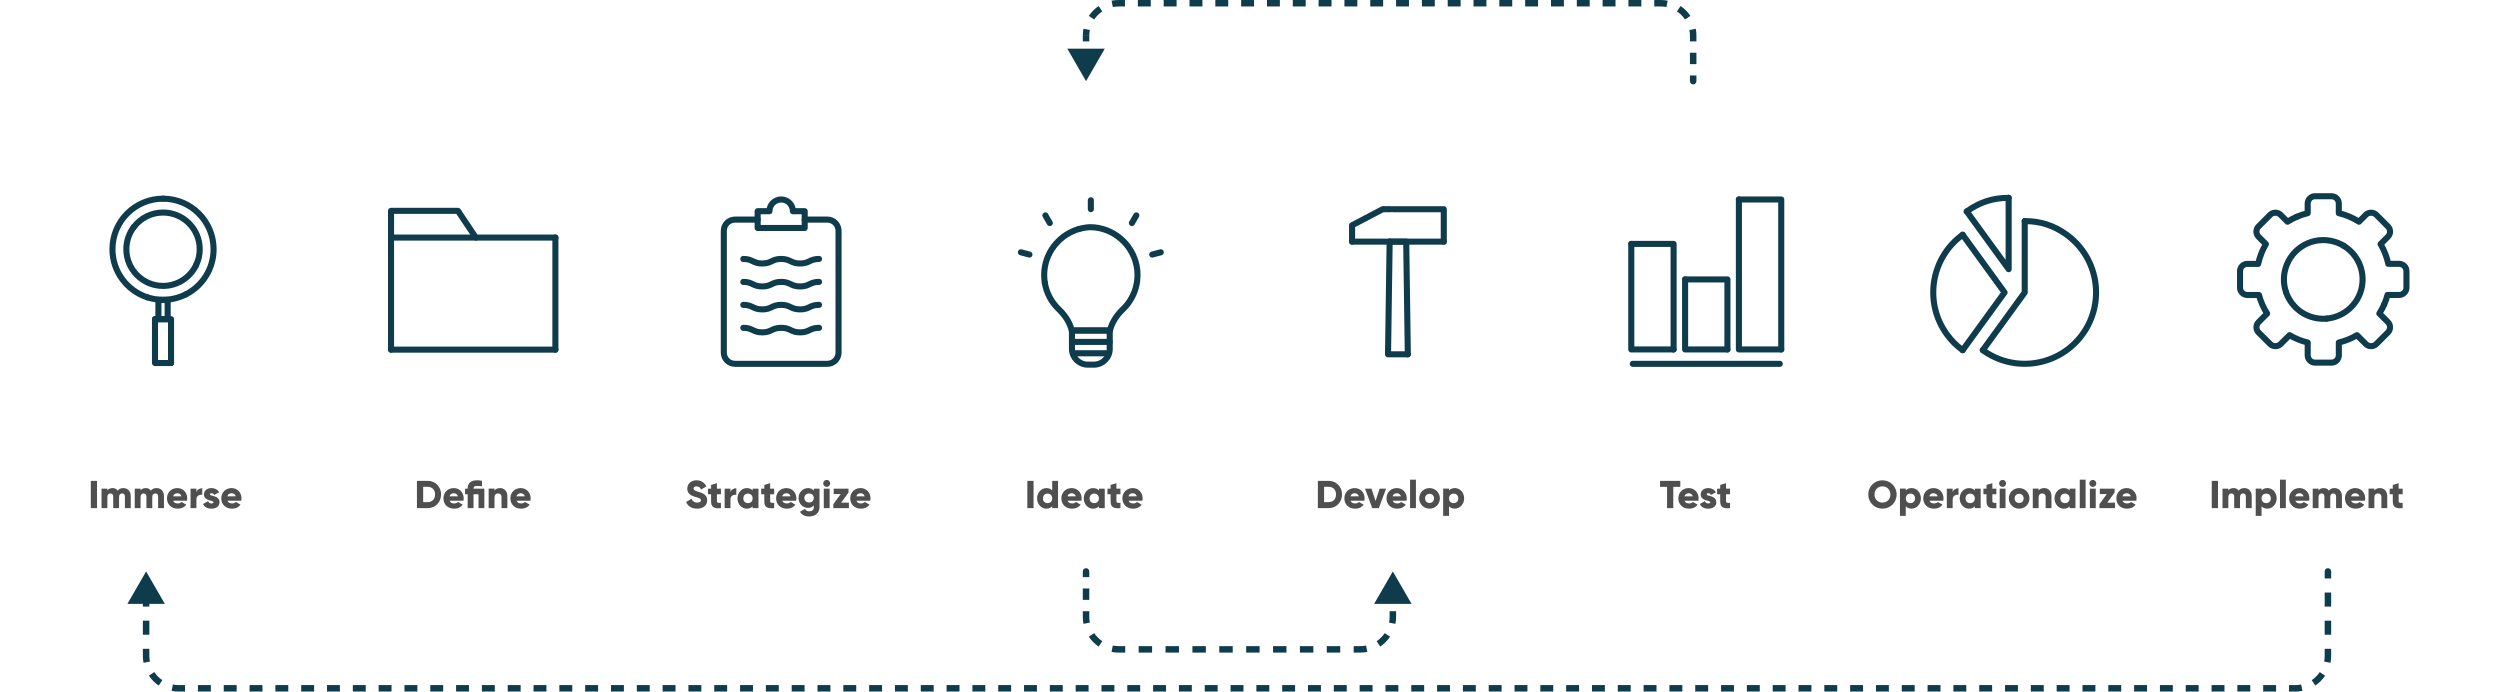 <?xml version="1.0" encoding="UTF-8"?>
<svg id="Layer_1" data-name="Layer 1" xmlns="http://www.w3.org/2000/svg" xmlns:xlink="http://www.w3.org/1999/xlink" viewBox="0 0 1540 426">
  <defs>
    <style>
      .cls-1, .cls-2, .cls-3, .cls-4, .cls-5, .cls-6, .cls-7, .cls-8 {
        fill: none;
      }

      .cls-9 {
        filter: url(#drop-shadow-1);
      }

      .cls-10 {
        filter: url(#drop-shadow-3);
      }

      .cls-11 {
        filter: url(#drop-shadow-2);
      }

      .cls-12 {
        filter: url(#drop-shadow-6);
      }

      .cls-13 {
        filter: url(#drop-shadow-7);
      }

      .cls-14 {
        filter: url(#drop-shadow-8);
      }

      .cls-15 {
        filter: url(#drop-shadow-5);
      }

      .cls-16 {
        filter: url(#drop-shadow-4);
      }

      .cls-17 {
        fill: #4f4f4f;
      }

      .cls-18 {
        clip-path: url(#clippath-1);
      }

      .cls-19 {
        clip-path: url(#clippath-3);
      }

      .cls-20 {
        clip-path: url(#clippath-4);
      }

      .cls-21 {
        clip-path: url(#clippath-2);
      }

      .cls-22 {
        clip-path: url(#clippath-7);
      }

      .cls-23 {
        clip-path: url(#clippath-6);
      }

      .cls-24 {
        clip-path: url(#clippath-5);
      }

      .cls-25 {
        fill: #fff;
      }

      .cls-2 {
        stroke-width: 3.75px;
      }

      .cls-2, .cls-3, .cls-4, .cls-5, .cls-6, .cls-7, .cls-8 {
        stroke: #0f3c4d;
        stroke-linecap: round;
        stroke-linejoin: round;
      }

      .cls-3 {
        stroke-width: 3.75px;
      }

      .cls-4 {
        stroke-width: 3.75px;
      }

      .cls-5 {
        stroke-width: 3.75px;
      }

      .cls-6 {
        stroke-width: 3.75px;
      }

      .cls-7 {
        stroke-width: 3.75px;
      }

      .cls-8 {
        stroke-width: 3.75px;
      }

      .cls-26 {
        fill: #0f3c4d;
      }

      .cls-27 {
        clip-path: url(#clippath);
      }
    </style>
    <filter id="drop-shadow-1" x="181.92" y="63.84" width="229.2" height="228.24" filterUnits="userSpaceOnUse">
      <feOffset dx="5" dy="5"/>
      <feGaussianBlur result="blur" stdDeviation="10"/>
      <feFlood flood-color="#000" flood-opacity=".1"/>
      <feComposite in2="blur" operator="in"/>
      <feComposite in="SourceGraphic"/>
    </filter>
    <clipPath id="clippath">
      <rect class="cls-1" x="239" y="128" width="105" height="89.25"/>
    </clipPath>
    <filter id="drop-shadow-2" x="561.84" y="63.84" width="229.2" height="229.2" filterUnits="userSpaceOnUse">
      <feOffset dx="5" dy="5"/>
      <feGaussianBlur result="blur-2" stdDeviation="10"/>
      <feFlood flood-color="#000" flood-opacity=".1"/>
      <feComposite in2="blur-2" operator="in"/>
      <feComposite in="SourceGraphic"/>
    </filter>
    <clipPath id="clippath-1">
      <rect class="cls-1" x="627.01" y="121.5" width="89.9" height="105"/>
    </clipPath>
    <filter id="drop-shadow-3" x="751.92" y="63.84" width="229.2" height="229.2" filterUnits="userSpaceOnUse">
      <feOffset dx="5" dy="5"/>
      <feGaussianBlur result="blur-3" stdDeviation="10"/>
      <feFlood flood-color="#000" flood-opacity=".1"/>
      <feComposite in2="blur-3" operator="in"/>
      <feComposite in="SourceGraphic"/>
    </filter>
    <clipPath id="clippath-2">
      <rect class="cls-1" x="831" y="127" width="60.23" height="93.12"/>
    </clipPath>
    <filter id="drop-shadow-4" x="942" y="63.84" width="229.2" height="229.2" filterUnits="userSpaceOnUse">
      <feOffset dx="5" dy="5"/>
      <feGaussianBlur result="blur-4" stdDeviation="10"/>
      <feFlood flood-color="#000" flood-opacity=".1"/>
      <feComposite in2="blur-4" operator="in"/>
      <feComposite in="SourceGraphic"/>
    </filter>
    <clipPath id="clippath-3">
      <rect class="cls-1" x="1003" y="121" width="96.13" height="105"/>
    </clipPath>
    <filter id="drop-shadow-5" x="1131.84" y="63.84" width="229.2" height="228.24" filterUnits="userSpaceOnUse">
      <feOffset dx="5" dy="5"/>
      <feGaussianBlur result="blur-5" stdDeviation="10"/>
      <feFlood flood-color="#000" flood-opacity=".1"/>
      <feComposite in2="blur-5" operator="in"/>
      <feComposite in="SourceGraphic"/>
    </filter>
    <clipPath id="clippath-4">
      <rect class="cls-1" x="1189" y="120" width="104.05" height="105.97"/>
    </clipPath>
    <filter id="drop-shadow-6" x="1321.92" y="63.84" width="229.2" height="228.24" filterUnits="userSpaceOnUse">
      <feOffset dx="5" dy="5"/>
      <feGaussianBlur result="blur-6" stdDeviation="10"/>
      <feFlood flood-color="#000" flood-opacity=".1"/>
      <feComposite in2="blur-6" operator="in"/>
      <feComposite in="SourceGraphic"/>
    </filter>
    <clipPath id="clippath-5">
      <rect class="cls-1" x="1378" y="119" width="106.24" height="106.24"/>
    </clipPath>
    <filter id="drop-shadow-7" x="-9.12" y="63.84" width="229.2" height="228.24" filterUnits="userSpaceOnUse">
      <feOffset dx="5" dy="5"/>
      <feGaussianBlur result="blur-7" stdDeviation="10"/>
      <feFlood flood-color="#000" flood-opacity=".1"/>
      <feComposite in2="blur-7" operator="in"/>
      <feComposite in="SourceGraphic"/>
    </filter>
    <clipPath id="clippath-6">
      <rect class="cls-1" x="67.39" y="120.5" width="66.05" height="105"/>
    </clipPath>
    <filter id="drop-shadow-8" x="372" y="63.84" width="229.2" height="229.2" filterUnits="userSpaceOnUse">
      <feOffset dx="5" dy="5"/>
      <feGaussianBlur result="blur-8" stdDeviation="10"/>
      <feFlood flood-color="#000" flood-opacity=".1"/>
      <feComposite in2="blur-8" operator="in"/>
      <feComposite in="SourceGraphic"/>
    </filter>
    <clipPath id="clippath-7">
      <rect class="cls-1" x="444" y="121" width="74.41" height="105"/>
    </clipPath>
  </defs>
  <path class="cls-17" d="M55.93,296.2v16.8h3.84v-16.8h-3.84ZM75.98,300.66c-1.7,0-2.81.62-3.48,1.58-.67-1.01-1.73-1.58-3.14-1.58-1.61,0-2.66.62-3.22,1.44v-1.1h-3.6v12h3.6v-6.77c0-1.42.67-2.26,1.87-2.26s1.73.77,1.73,1.97v7.06h3.6v-6.77c0-1.42.67-2.26,1.87-2.26s1.73.77,1.73,1.97v7.06h3.6v-7.37c0-3-1.8-4.97-4.56-4.97ZM96.44,300.66c-1.7,0-2.81.62-3.48,1.58-.67-1.01-1.73-1.58-3.14-1.58-1.61,0-2.66.62-3.22,1.44v-1.1h-3.6v12h3.6v-6.77c0-1.42.67-2.26,1.87-2.26s1.73.77,1.73,1.97v7.06h3.6v-6.77c0-1.42.67-2.26,1.87-2.26s1.73.77,1.73,1.97v7.06h3.6v-7.37c0-3-1.8-4.97-4.56-4.97ZM106.68,308.44h8.52c.1-.46.14-.94.14-1.44,0-3.62-2.59-6.34-6.1-6.34-3.79,0-6.38,2.76-6.38,6.34s2.54,6.34,6.65,6.34c2.28,0,4.06-.84,5.23-2.47l-2.88-1.66c-.48.53-1.32.91-2.3.91-1.32,0-2.42-.43-2.88-1.68ZM106.61,305.75c.34-1.22,1.25-1.9,2.62-1.9,1.08,0,2.16.5,2.54,1.9h-5.16ZM120.98,303.14v-2.14h-3.6v12h3.6v-5.42c0-2.38,2.11-2.98,3.6-2.74v-4.08c-1.51,0-3.12.77-3.6,2.38ZM129.32,304.5c0-.43.38-.67,1.01-.67.79,0,1.27.43,1.61,1.06l3.07-1.66c-1.01-1.7-2.74-2.57-4.68-2.57-2.5,0-4.7,1.32-4.7,3.94,0,4.15,5.9,3.46,5.9,4.78,0,.48-.43.74-1.3.74-1.06,0-1.73-.5-2.04-1.42l-3.12,1.78c.94,1.94,2.76,2.86,5.16,2.86,2.59,0,4.99-1.18,4.99-3.94,0-4.44-5.9-3.53-5.9-4.9ZM140.12,308.44h8.52c.1-.46.14-.94.14-1.44,0-3.62-2.59-6.34-6.1-6.34-3.79,0-6.38,2.76-6.38,6.34s2.54,6.34,6.65,6.34c2.28,0,4.06-.84,5.23-2.47l-2.88-1.66c-.48.53-1.32.91-2.3.91-1.32,0-2.42-.43-2.88-1.68ZM140.05,305.75c.34-1.22,1.25-1.9,2.62-1.9,1.08,0,2.16.5,2.54,1.9h-5.16Z"/>
  <path class="cls-17" d="M263.55,296.2h-6.72v16.8h6.72c4.63,0,8.16-3.65,8.16-8.4s-3.53-8.4-8.16-8.4ZM263.55,309.3h-2.88v-9.41h2.88c2.64,0,4.46,1.82,4.46,4.7s-1.82,4.7-4.46,4.7ZM276.97,308.44h8.52c.1-.46.14-.94.14-1.44,0-3.62-2.59-6.34-6.1-6.34-3.79,0-6.38,2.76-6.38,6.34s2.54,6.34,6.65,6.34c2.28,0,4.06-.84,5.23-2.47l-2.88-1.66c-.48.53-1.32.91-2.3.91-1.32,0-2.42-.43-2.88-1.68ZM276.9,305.75c.34-1.22,1.25-1.9,2.62-1.9,1.08,0,2.16.5,2.54,1.9h-5.16ZM298.36,301h-6.67c0-1.39.89-1.68,2.23-1.68.91,0,1.92.07,3,.19v-3.31c-1.03-.22-2.02-.34-3-.34-3.98,0-5.83,1.78-5.83,5.14h-1.61v3.46h1.61v8.54h3.6v-8.54h3.07v8.54h3.6v-12ZM308.04,300.66c-1.58,0-2.78.58-3.43,1.46v-1.13h-3.6v12h3.6v-6.55c0-1.7.91-2.47,2.23-2.47,1.15,0,2.09.7,2.09,2.18v6.84h3.6v-7.37c0-3.24-2.06-4.97-4.49-4.97ZM318.22,308.44h8.52c.1-.46.14-.94.14-1.44,0-3.62-2.59-6.34-6.1-6.34-3.79,0-6.38,2.76-6.38,6.34s2.54,6.34,6.65,6.34c2.28,0,4.06-.84,5.23-2.47l-2.88-1.66c-.48.53-1.32.91-2.3.91-1.32,0-2.42-.43-2.88-1.68ZM318.15,305.75c.34-1.22,1.25-1.9,2.62-1.9,1.08,0,2.16.5,2.54,1.9h-5.16Z"/>
  <path class="cls-17" d="M429.38,313.34c3.65,0,6.24-1.92,6.24-5.16,0-3.55-2.86-4.44-5.4-5.21-2.62-.79-3.02-1.32-3.02-2.09,0-.67.6-1.27,1.8-1.27,1.54,0,2.33.74,2.9,1.94l3.24-1.9c-1.22-2.47-3.38-3.79-6.14-3.79-2.9,0-5.64,1.87-5.64,5.11s2.45,4.42,4.94,5.11c2.52.7,3.48,1.1,3.48,2.14,0,.65-.46,1.37-2.28,1.37s-2.93-.94-3.53-2.33l-3.31,1.92c.94,2.47,3.19,4.15,6.72,4.15ZM444.09,304.46v-3.46h-2.47v-3.36l-3.6,1.08v2.28h-1.92v3.46h1.92v4.25c0,3.36,1.37,4.78,6.07,4.3v-3.26c-1.58.1-2.47,0-2.47-1.03v-4.25h2.47ZM449.97,303.14v-2.14h-3.6v12h3.6v-5.42c0-2.38,2.11-2.98,3.6-2.74v-4.08c-1.51,0-3.12.77-3.6,2.38ZM463.61,301v1.13c-.79-.91-1.97-1.46-3.58-1.46-3.14,0-5.74,2.76-5.74,6.34s2.59,6.34,5.74,6.34c1.61,0,2.78-.55,3.58-1.46v1.13h3.6v-12h-3.6ZM460.75,309.93c-1.66,0-2.86-1.13-2.86-2.93s1.2-2.93,2.86-2.93,2.86,1.13,2.86,2.93-1.2,2.93-2.86,2.93ZM476.88,304.46v-3.46h-2.47v-3.36l-3.6,1.08v2.28h-1.92v3.46h1.92v4.25c0,3.36,1.37,4.78,6.07,4.3v-3.26c-1.58.1-2.47,0-2.47-1.03v-4.25h2.47ZM481.9,308.44h8.52c.1-.46.14-.94.14-1.44,0-3.62-2.59-6.34-6.1-6.34-3.79,0-6.38,2.76-6.38,6.34s2.54,6.34,6.65,6.34c2.28,0,4.06-.84,5.23-2.47l-2.88-1.66c-.48.53-1.32.91-2.3.91-1.32,0-2.42-.43-2.88-1.68ZM481.83,305.75c.34-1.22,1.25-1.9,2.62-1.9,1.08,0,2.16.5,2.54,1.9h-5.16ZM501.3,301v1.22c-.79-.98-1.94-1.56-3.5-1.56-3.41,0-5.9,2.78-5.9,6.1s2.5,6.1,5.9,6.1c1.56,0,2.71-.58,3.5-1.56v1.1c0,1.7-1.03,2.57-2.71,2.57-1.58,0-2.28-.67-2.74-1.51l-3.07,1.78c1.1,1.97,3.19,2.9,5.69,2.9,3.19,0,6.34-1.7,6.34-5.74v-11.4h-3.5ZM498.4,309.54c-1.7,0-2.9-1.13-2.9-2.78s1.2-2.78,2.9-2.78,2.9,1.13,2.9,2.78-1.2,2.78-2.9,2.78ZM509.24,299.94c1.18,0,2.16-.98,2.16-2.16s-.98-2.16-2.16-2.16-2.16.98-2.16,2.16.98,2.16,2.16,2.16ZM507.45,313h3.6v-12h-3.6v12ZM518.14,309.64l4.54-6.24v-2.4h-9.12v3.36h4.3l-4.54,6.24v2.4h9.6v-3.36h-4.78ZM527.56,308.44h8.52c.1-.46.14-.94.14-1.44,0-3.62-2.59-6.34-6.1-6.34-3.79,0-6.38,2.76-6.38,6.34s2.54,6.34,6.65,6.34c2.28,0,4.06-.84,5.23-2.47l-2.88-1.66c-.48.53-1.32.91-2.3.91-1.32,0-2.42-.43-2.88-1.68ZM527.49,305.75c.34-1.22,1.25-1.9,2.62-1.9,1.08,0,2.16.5,2.54,1.9h-5.16Z"/>
  <path class="cls-17" d="M632.84,296.2v16.8h3.84v-16.8h-3.84ZM648.16,296.2v5.93c-.79-.91-1.97-1.46-3.58-1.46-3.14,0-5.74,2.76-5.74,6.34s2.59,6.34,5.74,6.34c1.61,0,2.78-.55,3.58-1.46v1.13h3.6v-16.8h-3.6ZM645.3,309.93c-1.66,0-2.86-1.13-2.86-2.93s1.2-2.93,2.86-2.93,2.86,1.13,2.86,2.93-1.2,2.93-2.86,2.93ZM657.62,308.44h8.52c.1-.46.14-.94.14-1.44,0-3.62-2.59-6.34-6.1-6.34-3.79,0-6.38,2.76-6.38,6.34s2.54,6.34,6.65,6.34c2.28,0,4.06-.84,5.23-2.47l-2.88-1.66c-.48.53-1.32.91-2.3.91-1.32,0-2.42-.43-2.88-1.68ZM657.55,305.75c.34-1.22,1.25-1.9,2.62-1.9,1.08,0,2.16.5,2.54,1.9h-5.16ZM676.92,301v1.13c-.79-.91-1.97-1.46-3.58-1.46-3.14,0-5.74,2.76-5.74,6.34s2.59,6.34,5.74,6.34c1.61,0,2.78-.55,3.58-1.46v1.13h3.6v-12h-3.6ZM674.06,309.93c-1.66,0-2.86-1.13-2.86-2.93s1.2-2.93,2.86-2.93,2.86,1.13,2.86,2.93-1.2,2.93-2.86,2.93ZM690.19,304.46v-3.46h-2.47v-3.36l-3.6,1.08v2.28h-1.92v3.46h1.92v4.25c0,3.36,1.37,4.78,6.07,4.3v-3.26c-1.58.1-2.47,0-2.47-1.03v-4.25h2.47ZM695.21,308.44h8.52c.1-.46.14-.94.14-1.44,0-3.62-2.59-6.34-6.1-6.34-3.79,0-6.38,2.76-6.38,6.34s2.54,6.34,6.65,6.34c2.28,0,4.06-.84,5.23-2.47l-2.88-1.66c-.48.53-1.32.91-2.3.91-1.32,0-2.42-.43-2.88-1.68ZM695.14,305.75c.34-1.22,1.25-1.9,2.62-1.9,1.08,0,2.16.5,2.54,1.9h-5.16Z"/>
  <path class="cls-17" d="M818.53,296.2h-6.72v16.8h6.72c4.63,0,8.16-3.65,8.16-8.4s-3.53-8.4-8.16-8.4ZM818.53,309.3h-2.88v-9.41h2.88c2.64,0,4.46,1.82,4.46,4.7s-1.82,4.7-4.46,4.7ZM831.95,308.44h8.52c.1-.46.14-.94.14-1.44,0-3.62-2.59-6.34-6.1-6.34-3.79,0-6.38,2.76-6.38,6.34s2.54,6.34,6.65,6.34c2.28,0,4.06-.84,5.23-2.47l-2.88-1.66c-.48.53-1.32.91-2.3.91-1.32,0-2.42-.43-2.88-1.68ZM831.88,305.75c.34-1.22,1.25-1.9,2.62-1.9,1.08,0,2.16.5,2.54,1.9h-5.16ZM849.84,301l-2.5,7.61-2.5-7.61h-3.98l4.44,12h4.08l4.44-12h-3.98ZM857.9,308.44h8.52c.1-.46.14-.94.14-1.44,0-3.62-2.59-6.34-6.1-6.34-3.79,0-6.38,2.76-6.38,6.34s2.54,6.34,6.65,6.34c2.28,0,4.06-.84,5.23-2.47l-2.88-1.66c-.48.53-1.32.91-2.3.91-1.32,0-2.42-.43-2.88-1.68ZM857.82,305.75c.34-1.22,1.25-1.9,2.62-1.9,1.08,0,2.16.5,2.54,1.9h-5.16ZM868.6,313h3.6v-17.52h-3.6v17.52ZM880.6,313.34c3.53,0,6.36-2.76,6.36-6.34s-2.83-6.34-6.36-6.34-6.36,2.76-6.36,6.34,2.83,6.34,6.36,6.34ZM880.6,309.83c-1.56,0-2.76-1.13-2.76-2.83s1.2-2.83,2.76-2.83,2.76,1.13,2.76,2.83-1.2,2.83-2.76,2.83ZM896.17,300.66c-1.61,0-2.78.55-3.58,1.46v-1.13h-3.6v16.8h3.6v-5.93c.79.91,1.97,1.46,3.58,1.46,3.14,0,5.74-2.76,5.74-6.34s-2.59-6.34-5.74-6.34ZM895.45,309.93c-1.66,0-2.86-1.13-2.86-2.93s1.2-2.93,2.86-2.93,2.86,1.13,2.86,2.93-1.2,2.93-2.86,2.93Z"/>
  <path class="cls-17" d="M1035.06,296.2h-12.48v3.7h4.32v13.1h3.84v-13.1h4.32v-3.7ZM1037.68,308.44h8.52c.1-.46.14-.94.14-1.44,0-3.62-2.59-6.34-6.09-6.34-3.79,0-6.39,2.76-6.39,6.34s2.55,6.34,6.65,6.34c2.28,0,4.06-.84,5.23-2.47l-2.88-1.66c-.48.53-1.32.91-2.3.91-1.32,0-2.42-.43-2.88-1.68ZM1037.61,305.75c.33-1.22,1.25-1.9,2.61-1.9,1.08,0,2.16.5,2.55,1.9h-5.16ZM1051.33,304.5c0-.43.38-.67,1-.67.8,0,1.28.43,1.61,1.06l3.07-1.66c-1-1.7-2.73-2.57-4.68-2.57-2.49,0-4.7,1.32-4.7,3.94,0,4.15,5.9,3.46,5.9,4.78,0,.48-.43.74-1.29.74-1.06,0-1.73-.5-2.04-1.42l-3.12,1.78c.93,1.94,2.76,2.86,5.16,2.86,2.59,0,4.99-1.18,4.99-3.94,0-4.44-5.9-3.53-5.9-4.9ZM1065.71,304.46v-3.46h-2.47v-3.36l-3.6,1.08v2.28h-1.92v3.46h1.92v4.25c0,3.36,1.36,4.78,6.07,4.3v-3.26c-1.59.1-2.47,0-2.47-1.03v-4.25h2.47Z"/>
  <path class="cls-17" d="M1159.59,313.34c4.82,0,8.73-3.79,8.73-8.74s-3.91-8.74-8.73-8.74-8.74,3.79-8.74,8.74,3.91,8.74,8.74,8.74ZM1159.59,309.59c-2.74,0-4.9-1.99-4.9-4.99s2.16-4.99,4.9-4.99,4.89,1.99,4.89,4.99-2.16,4.99-4.89,4.99ZM1177.54,300.66c-1.61,0-2.78.55-3.57,1.46v-1.13h-3.6v16.8h3.6v-5.93c.79.91,1.96,1.46,3.57,1.46,3.15,0,5.74-2.76,5.74-6.34s-2.59-6.34-5.74-6.34ZM1176.82,309.93c-1.65,0-2.85-1.13-2.85-2.93s1.2-2.93,2.85-2.93,2.86,1.13,2.86,2.93-1.2,2.93-2.86,2.93ZM1188.54,308.44h8.52c.09-.46.14-.94.14-1.44,0-3.62-2.59-6.34-6.1-6.34-3.79,0-6.38,2.76-6.38,6.34s2.54,6.34,6.65,6.34c2.28,0,4.05-.84,5.23-2.47l-2.88-1.66c-.48.53-1.32.91-2.3.91-1.32,0-2.43-.43-2.88-1.68ZM1188.46,305.75c.34-1.22,1.25-1.9,2.62-1.9,1.08,0,2.16.5,2.54,1.9h-5.16ZM1202.84,303.14v-2.14h-3.6v12h3.6v-5.42c0-2.38,2.11-2.98,3.6-2.74v-4.08c-1.51,0-3.12.77-3.6,2.38ZM1216.49,301v1.13c-.8-.91-1.97-1.46-3.58-1.46-3.14,0-5.74,2.76-5.74,6.34s2.6,6.34,5.74,6.34c1.61,0,2.78-.55,3.58-1.46v1.13h3.6v-12h-3.6ZM1213.63,309.93c-1.66,0-2.86-1.13-2.86-2.93s1.2-2.93,2.86-2.93,2.86,1.13,2.86,2.93-1.2,2.93-2.86,2.93ZM1229.76,304.46v-3.46h-2.47v-3.36l-3.6,1.08v2.28h-1.92v3.46h1.92v4.25c0,3.36,1.36,4.78,6.07,4.3v-3.26c-1.59.1-2.47,0-2.47-1.03v-4.25h2.47ZM1233.6,299.94c1.17,0,2.16-.98,2.16-2.16s-.99-2.16-2.16-2.16-2.16.98-2.16,2.16.98,2.16,2.16,2.16ZM1231.8,313h3.6v-12h-3.6v12ZM1243.79,313.34c3.53,0,6.36-2.76,6.36-6.34s-2.83-6.34-6.36-6.34-6.36,2.76-6.36,6.34,2.83,6.34,6.36,6.34ZM1243.79,309.83c-1.56,0-2.76-1.13-2.76-2.83s1.2-2.83,2.76-2.83,2.76,1.13,2.76,2.83-1.2,2.83-2.76,2.83ZM1259.22,300.66c-1.58,0-2.78.58-3.43,1.46v-1.13h-3.6v12h3.6v-6.55c0-1.7.91-2.47,2.23-2.47,1.15,0,2.09.7,2.09,2.18v6.84h3.6v-7.37c0-3.24-2.07-4.97-4.49-4.97ZM1274.89,301v1.13c-.79-.91-1.97-1.46-3.57-1.46-3.15,0-5.74,2.76-5.74,6.34s2.59,6.34,5.74,6.34c1.6,0,2.78-.55,3.57-1.46v1.13h3.6v-12h-3.6ZM1272.04,309.93c-1.66,0-2.86-1.13-2.86-2.93s1.2-2.93,2.86-2.93,2.85,1.13,2.85,2.93-1.2,2.93-2.85,2.93ZM1281.13,313h3.6v-17.52h-3.6v17.52ZM1289.17,299.94c1.17,0,2.16-.98,2.16-2.16s-.99-2.16-2.16-2.16-2.16.98-2.16,2.16.98,2.16,2.16,2.16ZM1287.37,313h3.6v-12h-3.6v12ZM1298.07,309.64l4.53-6.24v-2.4h-9.12v3.36h4.3l-4.54,6.24v2.4h9.6v-3.36h-4.77ZM1307.48,308.44h8.52c.1-.46.15-.94.15-1.44,0-3.62-2.6-6.34-6.1-6.34-3.79,0-6.38,2.76-6.38,6.34s2.54,6.34,6.64,6.34c2.28,0,4.06-.84,5.24-2.47l-2.88-1.66c-.48.53-1.32.91-2.31.91-1.32,0-2.42-.43-2.88-1.68ZM1307.41,305.75c.34-1.22,1.25-1.9,2.62-1.9,1.08,0,2.16.5,2.54,1.9h-5.16Z"/>
  <path class="cls-17" d="M1362.45,296.2v16.8h3.84v-16.8h-3.84ZM1382.5,300.66c-1.71,0-2.81.62-3.48,1.58-.67-1.01-1.73-1.58-3.15-1.58-1.6,0-2.66.62-3.21,1.44v-1.1h-3.6v12h3.6v-6.77c0-1.42.67-2.26,1.87-2.26s1.73.77,1.73,1.97v7.06h3.6v-6.77c0-1.42.67-2.26,1.87-2.26s1.73.77,1.73,1.97v7.06h3.6v-7.37c0-3-1.8-4.97-4.56-4.97ZM1396.7,300.66c-1.61,0-2.79.55-3.58,1.46v-1.13h-3.6v16.8h3.6v-5.93c.79.91,1.97,1.46,3.58,1.46,3.14,0,5.73-2.76,5.73-6.34s-2.59-6.34-5.73-6.34ZM1395.98,309.93c-1.66,0-2.86-1.13-2.86-2.93s1.2-2.93,2.86-2.93,2.85,1.13,2.85,2.93-1.2,2.93-2.85,2.93ZM1404.47,313h3.6v-17.52h-3.6v17.52ZM1413.92,308.44h8.52c.1-.46.15-.94.15-1.44,0-3.62-2.6-6.34-6.1-6.34-3.79,0-6.38,2.76-6.38,6.34s2.54,6.34,6.64,6.34c2.28,0,4.06-.84,5.24-2.47l-2.88-1.66c-.48.53-1.32.91-2.31.91-1.32,0-2.42-.43-2.88-1.68ZM1413.85,305.75c.34-1.22,1.25-1.9,2.62-1.9,1.08,0,2.16.5,2.54,1.9h-5.16ZM1438.07,300.66c-1.71,0-2.81.62-3.48,1.58-.67-1.01-1.73-1.58-3.15-1.58-1.6,0-2.66.62-3.21,1.44v-1.1h-3.6v12h3.6v-6.77c0-1.42.67-2.26,1.87-2.26s1.73.77,1.73,1.97v7.06h3.6v-6.77c0-1.42.67-2.26,1.87-2.26s1.73.77,1.73,1.97v7.06h3.6v-7.37c0-3-1.8-4.97-4.56-4.97ZM1448.31,308.44h8.52c.09-.46.14-.94.14-1.44,0-3.62-2.59-6.34-6.1-6.34-3.79,0-6.38,2.76-6.38,6.34s2.54,6.34,6.65,6.34c2.28,0,4.05-.84,5.23-2.47l-2.88-1.66c-.48.53-1.32.91-2.3.91-1.32,0-2.43-.43-2.88-1.68ZM1448.23,305.75c.34-1.22,1.25-1.9,2.62-1.9,1.08,0,2.16.5,2.54,1.9h-5.16ZM1466.04,300.66c-1.58,0-2.78.58-3.43,1.46v-1.13h-3.6v12h3.6v-6.55c0-1.7.91-2.47,2.23-2.47,1.16,0,2.09.7,2.09,2.18v6.84h3.6v-7.37c0-3.24-2.06-4.97-4.49-4.97ZM1480.04,304.46v-3.46h-2.48v-3.36l-3.6,1.08v2.28h-1.92v3.46h1.92v4.25c0,3.36,1.37,4.78,6.08,4.3v-3.26c-1.59.1-2.48,0-2.48-1.03v-4.25h2.48Z"/>
  <path class="cls-26" d="M1041,50c0,1.1.9,2,2,2s2-.9,2-2h-4ZM669,50l11.55-20h-23.09l11.55,20ZM671,39.5v-7h-4v7h4ZM671,25.5v-3.5h-4v3.5h4ZM671,22c0-1.2.12-2.38.34-3.52l-3.92-.78c-.28,1.39-.42,2.82-.42,4.29h4ZM674.03,12c1.31-1.96,3.01-3.65,4.97-4.97l-2.22-3.32c-2.4,1.61-4.46,3.67-6.07,6.07l3.32,2.23ZM685.48,4.34c1.14-.22,2.31-.34,3.52-.34V0c-1.47,0-2.9.14-4.29.42l.78,3.92ZM689,4h3.98V0h-3.98v4ZM700.93,4h7.95V0h-7.95v4ZM716.83,4h7.95V0h-7.95v4ZM732.74,4h7.95V0h-7.95v4ZM748.64,4h7.95V0h-7.95v4ZM764.55,4h7.95V0h-7.95v4ZM780.45,4h7.95V0h-7.95v4ZM796.36,4h7.95V0h-7.95v4ZM812.26,4h7.95V0h-7.95v4ZM828.17,4h7.95V0h-7.95v4ZM844.07,4h7.95V0h-7.95v4ZM859.98,4h7.95V0h-7.95v4ZM875.88,4h7.95V0h-7.95v4ZM891.79,4h7.95V0h-7.95v4ZM907.69,4h7.95V0h-7.95v4ZM923.59,4h7.95V0h-7.95v4ZM939.5,4h7.95V0h-7.95v4ZM955.41,4h7.95V0h-7.95v4ZM971.31,4h7.95V0h-7.95v4ZM987.21,4h7.95V0h-7.95v4ZM1003.12,4h7.95V0h-7.95v4ZM1019.02,4h3.98V0h-3.98v4ZM1023,4c1.2,0,2.38.12,3.52.34l.77-3.92c-1.39-.27-2.82-.42-4.29-.42v4ZM1033,7.03c1.96,1.31,3.65,3.01,4.97,4.97l3.32-2.23c-1.6-2.4-3.67-4.46-6.07-6.07l-2.22,3.32ZM1040.66,18.48c.22,1.14.34,2.31.34,3.52h4c0-1.47-.14-2.9-.42-4.29l-3.92.78ZM1041,22v3.5h4v-3.5h-4ZM1041,32.5v7h4v-7h-4ZM1041,46.5v3.5h4v-3.5h-4Z"/>
  <path class="cls-26" d="M1432,352c0-1.11.9-2,2-2s2,.89,2,2h-4ZM90,352l11.55,20h-23.09l11.55-20ZM92,365v8.67h-4v-8.67h4ZM92,382.33v8.67h-4v-8.67h4ZM92,399.67v4.33h-4v-4.33h4ZM92,404c0,1.2.12,2.38.34,3.52l-3.92.78c-.27-1.39-.42-2.82-.42-4.29h4ZM95.03,414c1.31,1.96,3.01,3.65,4.97,4.97l-2.22,3.32c-2.4-1.61-4.46-3.67-6.07-6.07l3.32-2.23ZM106.49,421.66c1.14.22,2.31.34,3.51.34v4c-1.47,0-2.9-.14-4.29-.42l.78-3.92ZM110,422h3.98v4h-3.98v-4ZM121.93,422h7.95v4h-7.95v-4ZM137.83,422h7.95v4h-7.95v-4ZM153.73,422h7.95v4h-7.95v-4ZM169.63,422h7.95v4h-7.95v-4ZM185.54,422h7.95v4h-7.95v-4ZM201.44,422h7.95v4h-7.95v-4ZM217.34,422h7.95v4h-7.95v-4ZM233.24,422h7.95v4h-7.95v-4ZM249.15,422h7.95v4h-7.95v-4ZM265.05,422h7.95v4h-7.95v-4ZM280.95,422h7.95v4h-7.95v-4ZM296.85,422h7.95v4h-7.95v-4ZM312.76,422h7.95v4h-7.95v-4ZM328.66,422h7.95v4h-7.95v-4ZM344.56,422h7.95v4h-7.95v-4ZM360.46,422h7.95v4h-7.95v-4ZM376.37,422h7.95v4h-7.95v-4ZM392.27,422h7.95v4h-7.95v-4ZM408.17,422h7.95v4h-7.95v-4ZM424.07,422h7.95v4h-7.95v-4ZM439.98,422h7.95v4h-7.95v-4ZM455.88,422h7.95v4h-7.95v-4ZM471.78,422h7.95v4h-7.95v-4ZM487.68,422h7.95v4h-7.95v-4ZM503.59,422h7.95v4h-7.95v-4ZM519.49,422h7.95v4h-7.95v-4ZM535.39,422h7.95v4h-7.95v-4ZM551.29,422h7.95v4h-7.95v-4ZM567.2,422h7.95v4h-7.95v-4ZM583.1,422h7.95v4h-7.95v-4ZM599,422h7.95v4h-7.95v-4ZM614.9,422h7.95v4h-7.95v-4ZM630.8,422h7.95v4h-7.95v-4ZM646.71,422h7.95v4h-7.95v-4ZM662.61,422h7.95v4h-7.95v-4ZM678.51,422h7.95v4h-7.95v-4ZM694.41,422h7.95v4h-7.95v-4ZM710.32,422h7.95v4h-7.95v-4ZM726.22,422h7.95v4h-7.95v-4ZM742.12,422h7.95v4h-7.95v-4ZM758.03,422h7.95v4h-7.95v-4ZM773.93,422h7.95v4h-7.95v-4ZM789.83,422h7.95v4h-7.95v-4ZM805.73,422h7.95v4h-7.95v-4ZM821.64,422h7.95v4h-7.95v-4ZM837.54,422h7.95v4h-7.95v-4ZM853.44,422h7.95v4h-7.95v-4ZM869.34,422h7.95v4h-7.95v-4ZM885.24,422h7.95v4h-7.95v-4ZM901.15,422h7.95v4h-7.95v-4ZM917.05,422h7.95v4h-7.95v-4ZM932.95,422h7.95v4h-7.95v-4ZM948.85,422h7.95v4h-7.95v-4ZM964.76,422h7.95v4h-7.95v-4ZM980.66,422h7.95v4h-7.95v-4ZM996.56,422h7.95v4h-7.95v-4ZM1012.46,422h7.96v4h-7.96v-4ZM1028.37,422h7.95v4h-7.95v-4ZM1044.27,422h7.95v4h-7.95v-4ZM1060.17,422h7.95v4h-7.95v-4ZM1076.07,422h7.96v4h-7.96v-4ZM1091.98,422h7.95v4h-7.95v-4ZM1107.88,422h7.95v4h-7.95v-4ZM1123.78,422h7.95v4h-7.95v-4ZM1139.68,422h7.96v4h-7.96v-4ZM1155.59,422h7.95v4h-7.95v-4ZM1171.49,422h7.95v4h-7.95v-4ZM1187.39,422h7.95v4h-7.95v-4ZM1203.29,422h7.95v4h-7.95v-4ZM1219.2,422h7.95v4h-7.95v-4ZM1235.1,422h7.95v4h-7.95v-4ZM1251,422h7.95v4h-7.95v-4ZM1266.9,422h7.95v4h-7.95v-4ZM1282.81,422h7.95v4h-7.95v-4ZM1298.71,422h7.95v4h-7.95v-4ZM1314.61,422h7.95v4h-7.95v-4ZM1330.51,422h7.95v4h-7.95v-4ZM1346.41,422h7.96v4h-7.96v-4ZM1362.32,422h7.95v4h-7.95v-4ZM1378.22,422h7.95v4h-7.95v-4ZM1394.12,422h7.95v4h-7.95v-4ZM1410.02,422h3.98v4h-3.98v-4ZM1414,422c1.2,0,2.38-.12,3.52-.34l.77,3.92c-1.39.27-2.82.42-4.29.42v-4ZM1424,418.97c1.96-1.31,3.65-3.01,4.97-4.97l3.32,2.23c-1.6,2.4-3.67,4.46-6.07,6.07l-2.22-3.32ZM1431.66,407.52c.22-1.14.34-2.31.34-3.52h4c0,1.47-.14,2.9-.42,4.29l-3.92-.78ZM1432,404v-4.33h4v4.33h-4ZM1432,391v-8.67h4v8.67h-4ZM1432,373.67v-8.67h4v8.67h-4ZM1432,356.33v-4.33h4v4.33h-4Z"/>
  <path class="cls-26" d="M671,352c0-1.11-.9-2-2-2s-2,.89-2,2h4ZM858,352l-11.55,20h23.09l-11.55-20ZM856,362.5v7h4v-7h-4ZM856,376.5v3.5h4v-3.5h-4ZM856,380c0,1.2-.12,2.38-.34,3.52l3.92.78c.28-1.39.42-2.82.42-4.29h-4ZM852.97,390c-1.31,1.96-3.01,3.65-4.97,4.97l2.22,3.32c2.4-1.61,4.46-3.67,6.07-6.07l-3.32-2.23ZM841.52,397.66c-1.14.22-2.31.34-3.52.34v4c1.47,0,2.9-.14,4.29-.42l-.78-3.92ZM838,398h-4.14v4h4.14v-4ZM825.58,398h-8.28v4h8.28v-4ZM809.03,398h-8.28v4h8.28v-4ZM792.47,398h-8.28v4h8.28v-4ZM775.92,398h-8.28v4h8.28v-4ZM759.36,398h-8.28v4h8.28v-4ZM742.81,398h-8.28v4h8.28v-4ZM726.25,398h-8.28v4h8.28v-4ZM709.69,398h-8.28v4h8.28v-4ZM693.14,398h-4.14v4h4.14v-4ZM689,398c-1.21,0-2.38-.12-3.52-.34l-.78,3.92c1.39.27,2.82.42,4.29.42v-4ZM679,394.97c-1.96-1.31-3.66-3.01-4.97-4.97l-3.32,2.23c1.61,2.4,3.67,4.46,6.07,6.07l2.22-3.32ZM671.34,383.52c-.23-1.14-.34-2.31-.34-3.52h-4c0,1.47.14,2.9.42,4.29l3.92-.78ZM671,380v-3.5h-4v3.5h4ZM671,369.5v-7h-4v7h4ZM671,355.5v-3.5h-4v3.5h4Z"/>
  <g class="cls-9">
    <ellipse class="cls-25" cx="291.5" cy="173" rx="84.5" ry="84"/>
  </g>
  <g class="cls-27">
    <g>
      <path class="cls-6" d="M240.88,215.37v-69.04"/>
      <path class="cls-6" d="M240.88,146.34v-16.46h41.2l11.02,16.46"/>
      <path class="cls-6" d="M342.12,146.34v69.04"/>
      <path class="cls-6" d="M240.88,146.34h101.25"/>
      <path class="cls-6" d="M342.12,215.37h-101.25"/>
    </g>
  </g>
  <g class="cls-11">
    <circle class="cls-25" cx="671.5" cy="173.5" r="84.5"/>
  </g>
  <g class="cls-18">
    <g>
      <path class="cls-8" d="M643.62,174.34c1.04,6.16,4.04,11.85,8.7,16.27,4.09,3.93,6.85,8.51,7.86,12.99h23.56"/>
      <path class="cls-8" d="M664.51,141.09c-11.22,3.29-19.79,13.15-21.11,25.03-.3,2.79-.23,5.55.24,8.21"/>
      <path class="cls-8" d="M660.33,210.61h23.26"/>
      <path class="cls-8" d="M671.96,123.38v5.44"/>
      <path class="cls-8" d="M699.97,132.69l-2.72,4.71"/>
      <path class="cls-8" d="M715.04,155.41l-5.25,1.4"/>
      <path class="cls-8" d="M643.96,132.69l2.71,4.71"/>
      <path class="cls-8" d="M628.88,155.41l5.25,1.4"/>
      <path class="cls-8" d="M681.7,217.61h-19.48"/>
      <path class="cls-8" d="M683.74,203.6c1.01-4.49,3.78-9.06,7.86-12.99,6.67-6.35,9.92-15.29,8.92-24.5-1.5-13.56-12.44-24.5-26.01-26.01-.4,0-.85-.04-1.3-.07-.4-.04-.8-.07-1.24-.07-.92,0-1.65,0-2.51.15-1.69.19-3.34.52-4.94.99"/>
      <path class="cls-8" d="M660.33,203.6v11.31c0,5.35,4.36,9.71,9.71,9.71h3.84c5.35,0,9.71-4.36,9.71-9.71v-11.31h-23.26Z"/>
    </g>
  </g>
  <g class="cls-10">
    <circle class="cls-25" cx="861.5" cy="173.5" r="84.5"/>
  </g>
  <g class="cls-21">
    <g>
      <path class="cls-3" d="M867.21,218.25h-12.19l1-69.4"/>
      <path class="cls-3" d="M856.03,148.85h10.2l.99,69.4"/>
      <path class="cls-3" d="M889.36,148.85h-56.48"/>
      <path class="cls-3" d="M832.88,148.85v-10.08l18.87-9.9h4.88"/>
      <path class="cls-3" d="M858.23,128.88h31.14v19.98"/>
    </g>
  </g>
  <g class="cls-16">
    <circle class="cls-25" cx="1051.5" cy="173.5" r="84.5"/>
  </g>
  <g class="cls-19">
    <g>
      <path class="cls-2" d="M1004.87,150.25h26.07v65.01"/>
      <path class="cls-2" d="M1071.16,122.88h26.09v92.39"/>
      <path class="cls-2" d="M1096.33,224.12h-90.53"/>
      <path class="cls-2" d="M1097.25,215.26h-26.09v-92.39"/>
      <path class="cls-2" d="M1038.02,172.12h26.08v43.14"/>
      <path class="cls-2" d="M1030.94,215.26h-26.07v-65.01"/>
      <path class="cls-2" d="M1064.1,215.26h-26.08v-43.14"/>
    </g>
  </g>
  <g class="cls-15">
    <ellipse class="cls-25" cx="1241.5" cy="173" rx="84.5" ry="84"/>
  </g>
  <g class="cls-20">
    <g>
      <path class="cls-7" d="M1221.41,215.7c19.63,14.26,47.11,9.91,61.37-9.73,14.27-19.64,9.92-47.11-9.72-61.38-7.85-5.7-16.13-8.39-25.83-8.39"/>
      <path class="cls-7" d="M1247.23,136.21v43.94l-25.82,35.55"/>
      <path class="cls-7" d="M1209,144.6c-19.63,14.26-23.99,41.75-9.72,61.38,2.85,3.92,5.8,6.86,9.73,9.72"/>
      <path class="cls-7" d="M1237.33,121.88c-9.71,0-17.97,2.69-25.82,8.39"/>
      <path class="cls-7" d="M1208.99,215.7l25.83-35.55-25.83-35.55"/>
      <path class="cls-7" d="M1211.51,130.26l25.82,35.55v-43.94"/>
    </g>
  </g>
  <g class="cls-12">
    <ellipse class="cls-25" cx="1431.5" cy="173" rx="84.5" ry="84"/>
  </g>
  <g class="cls-24">
    <g>
      <path class="cls-8" d="M1433.17,196.28c-2.1.18-4.27.08-6.43-.32-8.91-1.64-15.79-7.97-18.54-15.97"/>
      <path class="cls-8" d="M1443.62,151.35c8.4,5.05,13.21,14.95,11.34,25.15-2.03,10.99-11.16,18.86-21.79,19.76"/>
      <path class="cls-8" d="M1408.2,179.98c-1.31-3.81-1.69-8-.9-12.25,2.43-13.16,15.06-21.86,28.21-19.44,2.95.55,5.68,1.6,8.12,3.06"/>
      <path class="cls-8" d="M1468.64,187.6c-.84,1.91-1.84,3.76-2.96,5.53l5.27,5.27c1.75,1.76,1.75,4.61,0,6.38l-7.18,7.18c-1.68,1.7-4.68,1.7-6.37,0l-5.5-5.49c-3.48,2.06-7.25,3.59-11.18,4.52v7.88c0,2.49-2.03,4.51-4.5,4.51h-10.17c-2.48,0-4.51-2.03-4.51-4.51v-7.88c-3.9-.94-7.65-2.45-11.19-4.52l-5.51,5.49c-1.7,1.7-4.68,1.7-6.38,0l-7.17-7.16c-1.76-1.76-1.76-4.62,0-6.38l5.25-5.26c-2.25-3.52-3.94-7.38-5.03-11.44h-7.15c-2.48,0-4.51-2.03-4.51-4.51v-10.16c0-2.49,2.03-4.5,4.51-4.5h6.68c.92-4.29,2.51-8.39,4.74-12.18l-4.5-4.5c-.85-.85-1.33-2-1.33-3.21s.48-2.34,1.33-3.18l7.16-7.19c1.7-1.7,4.67-1.7,6.37,0l4.29,4.29c1.81-1.16,3.7-2.18,5.65-3.03"/>
      <path class="cls-8" d="M1414.79,133.56c2.17-.95,4.42-1.7,6.75-2.26v-5.92c0-2.49,2.02-4.51,4.51-4.51h10.16c2.49,0,4.5,2.03,4.5,4.51v5.92c4.42,1.05,8.59,2.83,12.41,5.28l4.28-4.29c1.68-1.7,4.68-1.7,6.37,0l7.18,7.19c.85.84,1.32,1.96,1.33,3.16,0,1.21-.46,2.35-1.33,3.21l-4.52,4.5c2.24,3.81,3.84,7.9,4.76,12.18h6.68c2.48,0,4.51,2.02,4.51,4.5v10.16c0,2.49-2.03,4.51-4.51,4.51h-7.17c-.53,2.02-1.22,3.99-2.06,5.89"/>
    </g>
  </g>
  <g class="cls-13">
    <ellipse class="cls-25" cx="100.5" cy="173" rx="84.5" ry="84"/>
  </g>
  <g class="cls-23">
    <g>
      <path class="cls-5" d="M90.75,183.15c-12.46-4.07-21.48-15.8-21.48-29.62,0-17.2,13.95-31.15,31.15-31.15"/>
      <path class="cls-5" d="M114.6,181.27c-4.25,2.18-9.08,3.4-14.18,3.4-3.38,0-6.63-.54-9.68-1.53"/>
      <path class="cls-5" d="M100.42,122.38c17.2,0,31.15,13.95,31.15,31.15,0,12.1-6.9,22.59-16.98,27.75"/>
      <path class="cls-5" d="M120.72,163.48c-3.68,7.49-11.39,12.64-20.29,12.64-12.48,0-22.6-10.11-22.6-22.6,0-5.16,1.73-9.92,4.65-13.72"/>
      <path class="cls-5" d="M82.48,139.8c4.13-5.39,10.64-8.88,17.95-8.88,12.48,0,22.6,10.11,22.6,22.6,0,3.57-.82,6.95-2.3,9.95"/>
      <path class="cls-5" d="M103.28,184.73h-5.7v11.9h5.7v-11.9Z"/>
      <path class="cls-5" d="M105.36,223.62h-9.88v-27"/>
      <path class="cls-5" d="M95.48,196.62h9.88v27"/>
    </g>
  </g>
  <g class="cls-14">
    <circle class="cls-25" cx="481.5" cy="173.5" r="84.5"/>
  </g>
  <g class="cls-22">
    <g>
      <path class="cls-4" d="M488.42,130.1c0-3.99-3.23-7.23-7.21-7.23s-7.23,3.24-7.23,7.23h-7.27v10.34h28.98v-10.34h-7.28.01Z"/>
      <path class="cls-4" d="M495.7,135.27h13.95c3.81,0,6.89,3.09,6.89,6.89v75.06c0,3.81-3.09,6.89-6.89,6.89h-56.89c-3.81,0-6.89-3.09-6.89-6.89v-75.06c0-3.81,3.09-6.89,6.89-6.89h13.95"/>
      <path class="cls-4" d="M457.88,201.94c5.83,0,5.83,2.8,11.66,2.8s5.83-2.8,11.66-2.8,5.84,2.8,11.66,2.8,5.84-2.8,11.66-2.8"/>
      <path class="cls-4" d="M457.88,187.79c5.83,0,5.83,2.8,11.66,2.8s5.83-2.8,11.66-2.8,5.84,2.8,11.66,2.8,5.84-2.8,11.66-2.8"/>
      <path class="cls-4" d="M457.88,173.65c5.83,0,5.83,2.8,11.66,2.8s5.83-2.8,11.66-2.8,5.84,2.8,11.66,2.8,5.84-2.8,11.66-2.8"/>
      <path class="cls-4" d="M457.88,159.51c5.83,0,5.83,2.8,11.66,2.8s5.83-2.8,11.66-2.8,5.84,2.8,11.66,2.8,5.84-2.8,11.66-2.8"/>
    </g>
  </g>
</svg>